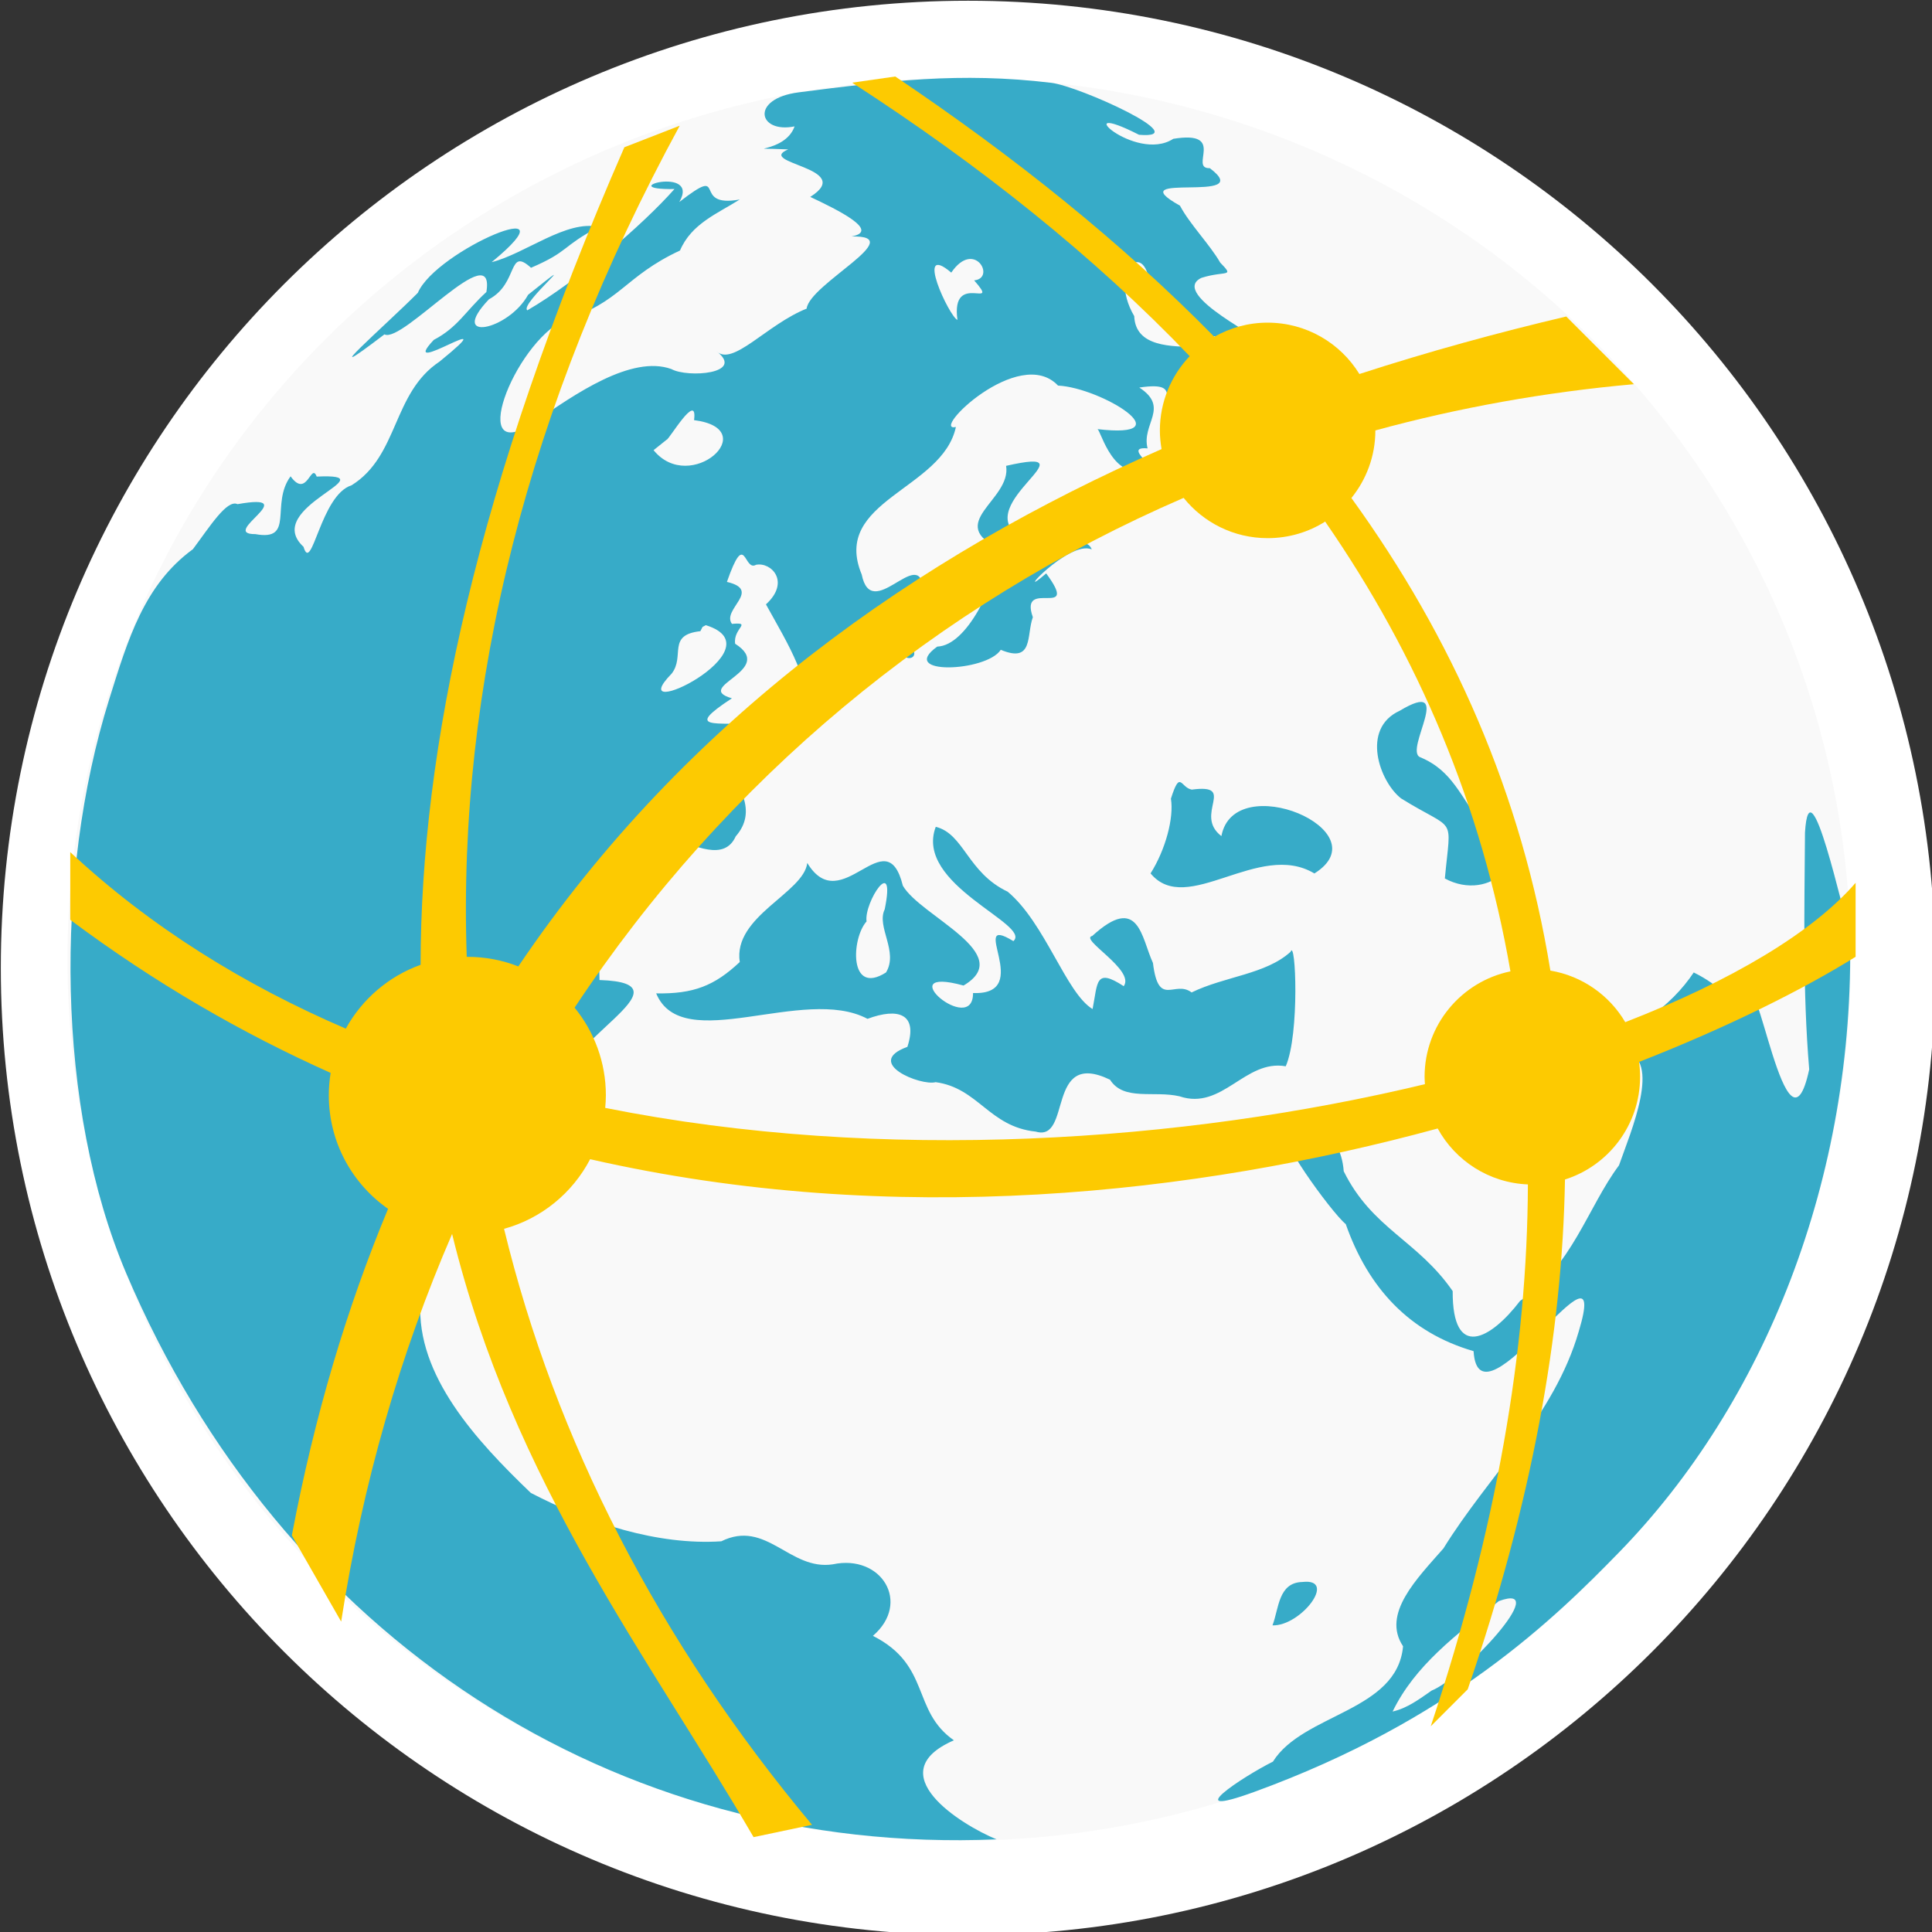 <?xml version="1.0" encoding="UTF-8" standalone="no"?>
<!-- Created with Inkscape (http://www.inkscape.org/) -->

<svg
   xmlns:dc="http://purl.org/dc/elements/1.1/"
   xmlns:cc="http://creativecommons.org/ns#"
   xmlns:rdf="http://www.w3.org/1999/02/22-rdf-syntax-ns#"
   xmlns:svg="http://www.w3.org/2000/svg"
   xmlns="http://www.w3.org/2000/svg"
   xmlns:sodipodi="http://sodipodi.sourceforge.net/DTD/sodipodi-0.dtd"
   xmlns:inkscape="http://www.inkscape.org/namespaces/inkscape"
   width="60.22"
   height="60.22"
   id="svg2"
   version="1.1"
   inkscape:version="0.48.4 r9939"
   sodipodi:docname="earth.svg">
  <rect width="100%" height="100%" fill="#333333" stroke="none"/>
  <defs
     id="defs4">
    <linearGradient
       id="linearGradient3757">
      <stop
         style="stop-color:#000000;stop-opacity:1;"
         offset="0"
         id="stop3759" />
      <stop
         style="stop-color:#dde355;stop-opacity:1;"
         offset="1"
         id="stop3761" />
    </linearGradient>
  </defs>
  <sodipodi:namedview
     id="base"
     pagecolor="#ffffff"
     bordercolor="#666666"
     borderopacity="1.0"
     inkscape:pageopacity="0.0"
     inkscape:pageshadow="2"
     inkscape:zoom="2.3734375"
     inkscape:cx="116.40625"
     inkscape:cy="39.76884"
     inkscape:document-units="px"
     inkscape:current-layer="layer1"
     showgrid="false"
     fit-margin-top="0"
     fit-margin-left="0"
     fit-margin-right="0"
     fit-margin-bottom="0"
     inkscape:window-width="1280"
     inkscape:window-height="661"
     inkscape:window-x="-8"
     inkscape:window-y="-8"
     inkscape:window-maximized="1" />
  <g
     inkscape:label="Layer 1"
     inkscape:groupmode="layer"
     id="layer1"
     transform="translate(-131.944,-608.097)">
    <path
       sodipodi:type="arc"
       style="fill:#ffffff;fill-opacity:1;fill-rule:nonzero;stroke:#ffffff;stroke-width:25;stroke-linecap:butt;stroke-linejoin:round;stroke-miterlimit:4;stroke-opacity:1;stroke-dasharray:none"
       id="path3755"
       sodipodi:cx="447.45227"
       sodipodi:cy="421.21011"
       sodipodi:rx="251.95523"
       sodipodi:ry="251.95523"
       d="m 699.408,421.21 c 0,139.151 -112.804,251.955 -251.955,251.955 -139.151,0 -251.955,-112.804 -251.955,-251.955 0,-139.151 112.804,-251.955 251.955,-251.955 139.151,0 251.955,112.804 251.955,251.955 z"
       transform="matrix(0.114,0,0,0.114,111.108,590.25)" />
    <g
       style="fill-rule:evenodd"
       id="g3794"
       transform="matrix(0.108,0,0,0.108,133.873,609.853)">
      <g
         transform="translate(-45.819,-146.79)"
         id="g12">
        <path
           transform="matrix(0.874,0,0,0.864,8.153,-5.666)"
           d="m 633.77,478.1 a 294.42,294.42 0 1 1 -588.84,0 294.42,294.42 0 1 1 588.84,0 z"
           id="path3001"
           inkscape:connector-curvature="0"
           style="fill:#f9f9f9;fill-rule:nonzero" />
        <path
           d="m 231.66,310.96 c 21.831,6.808 -24.842,29.353 -9.861,13.989 3.947,-5.035 -1.469,-11.185 8.289,-12.252 l 0.631,-1.227 0.941,-0.51 z m -40.7,-88.183 c 15.918,-4.773 17.225,-12.498 33.255,-19.946 3.312,-7.788 10.855,-10.668 17.243,-14.725 -14.433,2.677 -2.881,-10.545 -17.441,0.719 6.226,-10.742 -19.731,-3.449 -1.402,-3.734 -9.05,10.244 -28.169,26.718 -42.459,35.002 -2.484,-1.741 18.224,-18.911 0.224,-4.491 -5.668,10.313 -23.313,13.931 -11.307,1.309 8.622,-4.584 5.36,-15.261 12.142,-9.097 11.194,-4.822 8.643,-6.008 19.521,-11.767 -9.175,-2.189 -21.3,7.759 -30.88,10.148 25.31,-20.799 -15.993,-3.516 -21.304,8.845 -9.314,9.38 -31.474,28.642 -9.639,11.991 5.173,2.788 32.129,-28.725 29.419,-12.219 -5.994,5.477 -8.23,10.187 -15.18,13.814 -11.216,11.969 22.316,-10.549 1.682,6.25 -13.718,9.122 -11.716,27.147 -25.394,35.707 -8.982,2.774 -11.487,25.899 -13.884,17.755 -12.38,-11.393 25.323,-21.234 3.801,-20.261 -1.636,-4.248 -2.753,6.56 -7.537,-0.077 -5.917,8.06 1.351,18.805 -10.163,16.682 -10.775,0.085 14.365,-12.106 -5.148,-8.645 -3.057,-1.455 -7.976,6.459 -12.882,13.003 -14.075,10.286 -18.708,25.912 -24.167,43.356 -15.858,50.674 -15.321,117.94 4.937,165.64 44.572,104.96 140.9,168 251.18,163.35 -10.374,-4.26 -34.039,-19.108 -12.32,-28.587 -12.284,-8.6 -6.527,-21.618 -23.365,-30.148 11.137,-9.586 2.429,-23.661 -11.59,-20.638 -12.468,1.875 -19.144,-13.08 -32.173,-6.65 -18.34,1.214 -38.312,-5.286 -54.977,-13.97 -15.734,-15.083 -33.032,-33.852 -31.861,-54.971 4.139,-11.41 6.727,-18.749 3.978,-29.64 13.224,-11.696 18.944,-30.269 36.932,-30.148 -3.274,-14.965 39.209,-32.327 10.786,-33.259 -0.487,-14.631 1.435,-19.142 7.396,-33.574 -1.831,-24.847 25.455,6.479 31.907,-7.883 13.01,-14.78 -23.306,-31.186 5.324,-27.134 11.018,0.143 14.773,-9.569 0.361,-5.176 -11.135,-0.79 -21.038,1.792 -6.783,-7.537 -11.507,-3.334 13.093,-8.01 0.939,-15.749 -0.657,-4.44 5.054,-6.259 -0.926,-5.732 -3.053,-4.174 8.821,-9.701 -1.448,-12.116 5.446,-15.588 4.781,-2.825 8.398,-4.939 4.404,-0.87 10.004,4.919 2.865,11.422 6.157,11.158 14.195,23.868 10.523,31.635 6.517,-5.206 19.041,-9.428 22.611,-14.32 -9.562,-17.914 19.264,-26.66 6.439,-10.507 -5.17,12.016 9.47,10.129 -0.07,3.083 7.765,1.784 12.689,-6.18 5.835,-14.726 -1.248,-11.961 -14.856,10.3 -17.703,-3.788 -8.879,-21.335 23.304,-24.405 27.183,-42.565 -7.706,1.692 18.248,-23.854 29.478,-11.954 12.401,0.595 36.831,15.589 11.257,12.554 0.75,-0.844 3.882,13.683 12.566,11.842 9.815,2.317 -6.674,-7.061 2.026,-6.269 -1.844,-7.099 6.486,-11.761 -2.394,-17.561 14.699,-2.166 2.673,5.981 12.435,10.447 10.118,6.85 -5.958,-23.352 8.668,-11.954 18.488,-19.58 -21.838,-1.265 -22.566,-19.106 -8.183,-13.898 4.83,-24.237 4.713,-5.125 3.523,13.852 19.378,9.849 30.197,11.872 4.836,0.97 -25.33,-13.112 -15.514,-17.789 6.988,-2.208 9.701,0.011 5.411,-4.416 -2.911,-5.098 -8.824,-11.136 -11.611,-16.423 -18.379,-10.254 22.726,-0.193 8.617,-10.817 -6.181,0.192 5.011,-10.996 -10.544,-8.473 -11.032,7.174 -31.193,-12.003 -9.883,-1.164 16.52,1.345 -17.157,-14.015 -25.346,-15 -26.327,-3.165 -47.201,-0.546 -72.882,2.752 -14.099,1.811 -11.721,11.957 -1.184,9.826 -2.848,8.147 -17.155,5.94 -1.843,6.638 -9.615,4.068 19.767,5.262 6.365,13.712 7.909,3.729 20.402,9.852 11.897,11.424 16.986,-0.405 -12.138,13.716 -12.941,20.822 -11.52,4.581 -21.399,16.903 -26.074,12.236 8.587,6.603 -8.315,7.794 -12.96,5.204 -11.51,-4.145 -27.916,7.287 -39.235,15.12 -20.137,13.956 -6.463,-22.257 8.465,-29.382 z m 238.92,401.72 c 6.407,-13.236 18.308,-22.158 30.664,-31.875 15.799,-5.807 -10.548,22.363 -19.374,25.807 -3.518,2.424 -7.006,5.102 -11.29,6.068 z m 3.015,-18.843 c -1.708,18.89 -28.864,19.394 -37.555,33.294 -8.791,4.398 -27.589,16.817 -5.394,8.743 56.785,-20.659 86.95,-50.335 105.26,-69.12 41.86,-42.941 68.195,-107.95 66.68,-178.72 -1.991,-5.177 -11.648,-50.64 -12.994,-29.067 -0.157,22.804 -0.684,45.701 1.217,68.384 -6.514,30.333 -15.813,-35.444 -17.604,-18.746 -6.675,-1.613 -7.43,-5.141 -15.725,-9.233 -6.06,9.203 -19.578,20.727 -28.053,13.796 -5.842,17.861 -20.815,2.555 -26.441,-1.728 -14.223,12.058 20.193,25.654 23.99,16.289 4.582,-13.937 1.752,-10.955 10.447,-5.737 11.049,2.342 1.838,23.453 -1.512,33.052 -9.028,12.099 -13.558,29.251 -28.549,39.122 -8.529,11.155 -19.559,17.203 -19.449,-2.833 -10.139,-14.674 -23.238,-17.97 -31.449,-34.593 -0.884,-12.398 -11.327,-15.765 -14.244,-8.214 -7.067,-4.642 10.606,20.083 14.833,23.475 6.502,18.5 18.398,31.297 36.889,36.667 1.512,24.843 40.228,-38.24 30.338,-5.639 -7.043,24.302 -26.089,41.638 -39.032,62.568 -7.55,8.638 -17.922,18.86 -11.657,28.239 z m -37.686,-6.029 c 8.156,0.285 18.913,-13.708 8.635,-12.519 -6.986,0.161 -6.773,7.682 -8.635,12.519 z m -92.705,-390.42 c 6.666,-9.774 12.99,1.673 6.6,2.241 7.947,9.076 -6.797,-3.042 -4.817,11.412 -2.322,-0.86 -12.562,-22.788 -1.783,-13.653 z m 15.828,55.774 c 1.59,9.928 -18.091,16.528 -1.508,24.119 -1.728,10.176 -9.723,27.732 -18.372,28.049 -11.602,8.335 14.197,7.338 18.337,0.924 9.54,3.984 7.361,-4.25 9.261,-9.413 -4.134,-11.599 13.946,1.075 3.849,-12.639 -10.285,8.881 6.553,-9.815 13.149,-6.921 -3.015,-7.821 -24.616,12.443 -20.948,-3.769 -14.026,-9.272 22.267,-26.295 -3.768,-20.35 z m 47.564,96.053 c 0.896,5.536 -1.533,14.679 -5.874,21.572 10.489,12.66 31.233,-9.64 47.284,0.016 19.649,-12.322 -23.19,-30.389 -26.841,-10.779 -8.182,-6.275 4.731,-15.172 -8.543,-13.421 -3.27,-0.563 -3.308,-5.923 -6.027,2.613 z m 79.058,23.033 c 13.116,7.152 27.236,-6.405 11.292,-14.79 -6.928,-8.917 -8.981,-16.279 -18.426,-20.212 -4.776,-1.956 10.361,-23.124 -5.899,-13.399 -11.315,5.17 -5.76,20.522 0.404,25.298 16.037,9.941 14.396,4.279 12.629,23.103 z m -161.29,27.133 c -10.759,6.83 -10.004,-9.854 -5.609,-14.736 -0.803,-5.501 8.595,-19.789 5.233,-3.473 -2.451,5.016 4.062,12.181 0.377,18.209 z m -66.326,6.03 c 7.547,18.196 42.549,-2.486 60.989,7.35 8.877,-3.311 14.631,-1.448 11.511,8.085 -12.781,4.623 3.908,11.357 8.147,10.19 12.361,1.679 15.415,12.871 28.89,14.267 10.55,3.147 2.854,-23.945 21.443,-14.977 3.935,6.229 12.715,3.082 20.049,4.788 12.384,4.193 18.879,-10.737 30.667,-8.662 4.053,-9.275 2.884,-37.217 1.385,-33.028 -7.168,6.509 -18.923,7.037 -28.552,11.715 -4.91,-3.71 -9.561,4.604 -11.156,-8.509 -3.36,-7.228 -4.015,-20.133 -17.504,-7.8 -3.954,0.854 12.465,9.827 9.067,14.505 -8.278,-5.412 -7.462,-1.066 -8.99,6.599 -7.658,-4.623 -13.674,-24.812 -24.493,-33.867 -11.64,-5.518 -12.575,-16.692 -20.763,-18.728 -6.354,16.761 27.839,28.132 22.402,32.994 -13.63,-8.344 6.381,15.672 -11.648,14.979 0.12,12.801 -24.538,-8.164 -2.741,-2.162 15.503,-9.149 -12.442,-19.977 -17.512,-28.815 -4.858,-19.679 -17.705,9.802 -27.583,-6.568 -1.032,8.692 -21.491,15.357 -19.489,28.601 -7.301,6.853 -13.331,9.236 -24.119,9.045 z m 3.015,-159.79 c 0.592,0.162 9.035,-14.314 7.914,-5.653 20.121,2.566 -1.078,21.694 -11.682,8.668 l 3.768,-3.015 z"
           id="path16"
           inkscape:connector-curvature="0"
           style="fill:#37abc8" />
      </g>
    </g>
    <path
       style="fill:#fdca01;fill-opacity:1;fill-rule:nonzero;stroke:none"
       d="m 159.846,610.482 -1.341,0.192 c 4.006,2.592 7.544,5.418 10.521,8.525 -0.573,0.602 -0.929,1.419 -0.929,2.316 0,0.199 0.02,0.391 0.053,0.58 -7.59,3.332 -14.81,8.366 -20.05,16.125 -0.491,-0.194 -1.03,-0.299 -1.59,-0.299 -0.006,0 -0.012,-3e-5 -0.018,0 -0.292,-8.418 1.895,-17.189 6.639,-25.906 l -1.726,0.672 c -4.623,10.577 -6.347,18.79 -6.351,25.483 -0.997,0.357 -1.826,1.072 -2.331,1.989 -3.167,-1.361 -6.085,-3.166 -8.589,-5.501 l 0,2.11 c 2.634,1.966 5.355,3.537 8.116,4.771 -0.037,0.227 -0.057,0.46 -0.057,0.697 0,1.466 0.73,2.76 1.847,3.54 -1.276,3.063 -2.295,6.445 -2.999,10.18 l 1.537,2.686 c 0.672,-4.326 1.849,-8.367 3.458,-12.083 1.894,7.757 6.153,13.227 9.397,18.801 l 1.822,-0.384 c -4.787,-5.726 -7.998,-11.99 -9.6,-18.577 1.167,-0.32 2.134,-1.118 2.683,-2.17 9.487,2.162 18.905,1.089 26.419,-0.957 0.549,1.003 1.599,1.694 2.811,1.743 -0.015,5.133 -0.981,10.741 -3.028,16.89 l 1.153,-1.153 c 1.99,-5.797 2.95,-11.067 3.031,-15.89 1.358,-0.431 2.341,-1.702 2.341,-3.202 0,-0.158 -0.011,-0.311 -0.032,-0.463 2.82,-1.106 5.129,-2.269 6.75,-3.277 l 0,-2.306 c -1.326,1.537 -3.862,3.052 -7.18,4.344 -0.493,-0.838 -1.34,-1.441 -2.334,-1.608 -0.894,-5.509 -3.05,-10.373 -6.202,-14.73 0.465,-0.576 0.746,-1.305 0.747,-2.103 0,-10e-4 0,-0.002 0,-0.004 2.601,-0.71 5.296,-1.195 8.059,-1.441 l -2.11,-2.11 c -2.119,0.5 -4.281,1.09 -6.447,1.793 -0.591,-0.961 -1.65,-1.601 -2.861,-1.601 -0.605,0 -1.171,0.161 -1.662,0.441 -2.877,-2.929 -6.23,-5.616 -9.948,-8.116 z m 8.991,13.133 c 0.615,0.766 1.559,1.256 2.619,1.256 0.659,0 1.275,-0.188 1.793,-0.516 2.896,4.188 4.877,8.831 5.775,14.019 -1.527,0.316 -2.676,1.667 -2.676,3.288 0,0.076 0.006,0.153 0.011,0.228 -7.5,1.804 -16.885,2.47 -25.551,0.74 0.012,-0.129 0.021,-0.259 0.021,-0.391 0,-1.037 -0.366,-1.988 -0.975,-2.733 4.728,-7.13 11.304,-12.567 18.982,-15.89 z"
       id="rect3767"
       inkscape:connector-curvature="0" />
  </g>
</svg>
